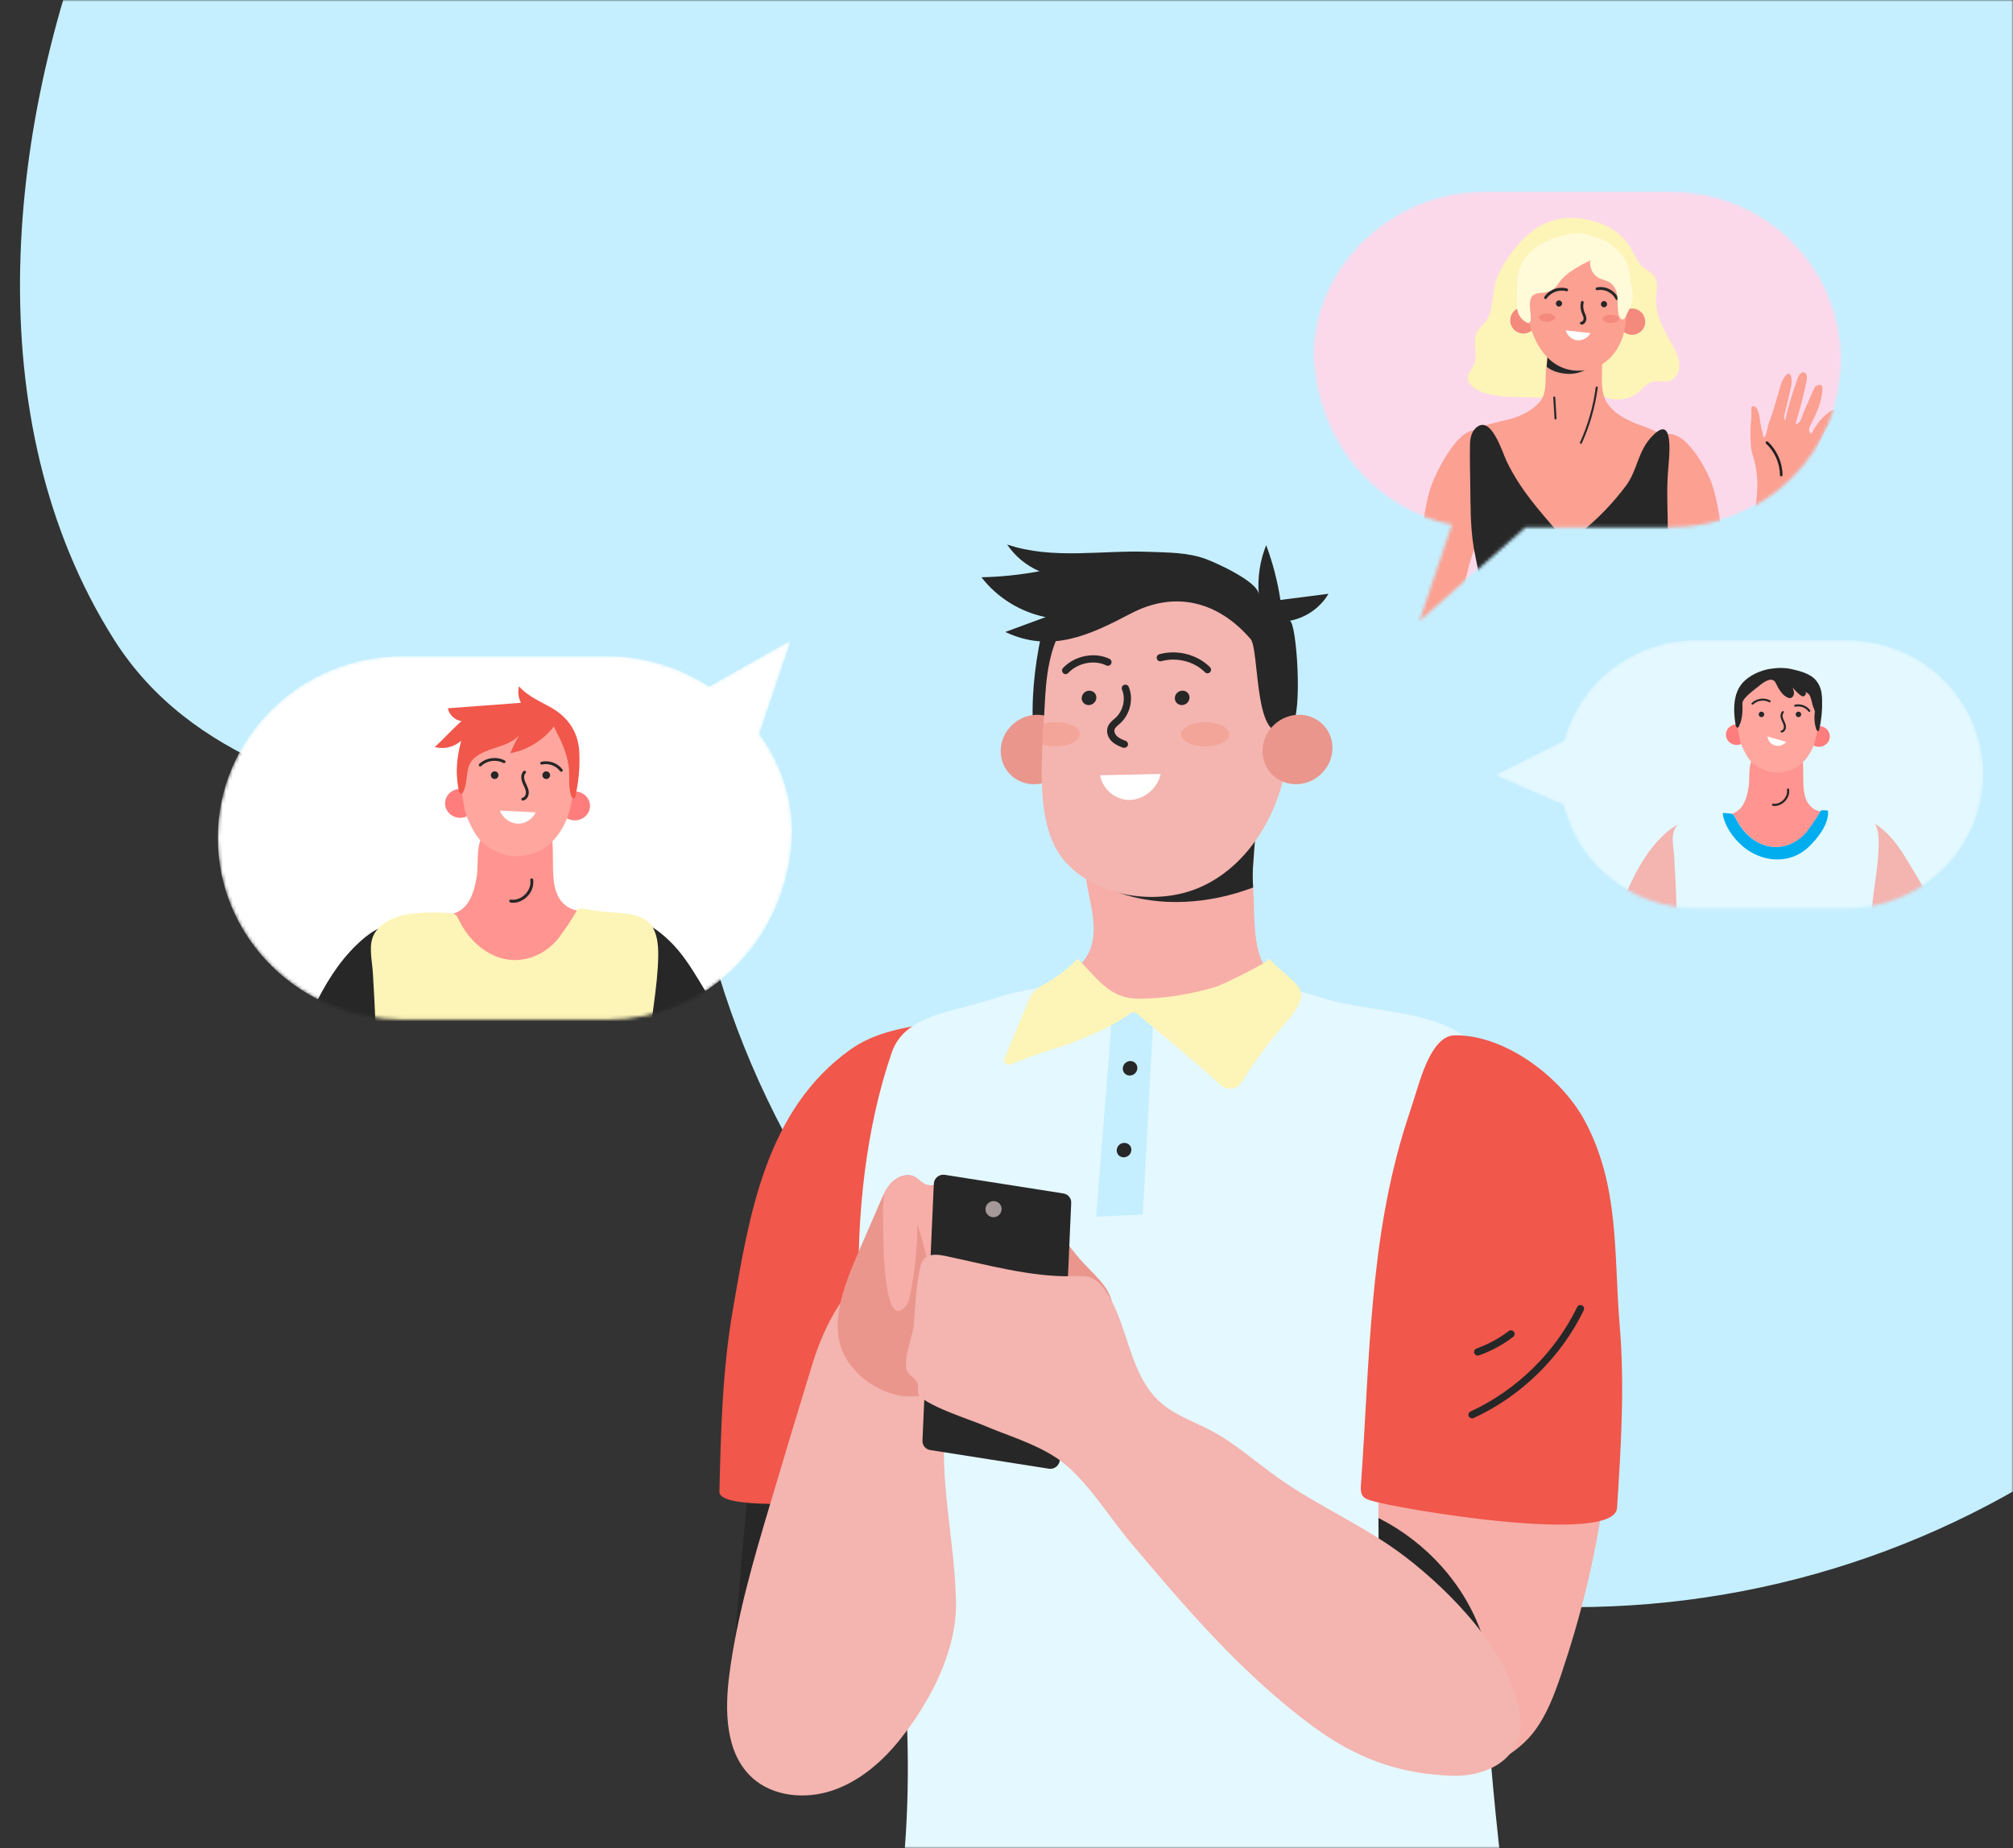 <?xml version="1.0" encoding="UTF-8"?> <svg xmlns="http://www.w3.org/2000/svg" width="610" height="560" viewBox="0 0 610 560" fill="none"><rect x="0" y="0" width="610" height="560" fill="#333333" stroke="none"/> <mask id="mask0" maskUnits="userSpaceOnUse" x="0" y="0" width="610" height="560"> <path d="M0.5 0.5H609.5V559.5H0.5V0.5Z" fill="#E4F8FF" stroke="black"></path> </mask> <g mask="url(#mask0)"> <path fill-rule="evenodd" clip-rule="evenodd" d="M578.033 -181.779C526.483 -236.734 463.474 -292.974 388.038 -293.988C329.242 -294.779 281.821 -256.485 234.862 -218.565C221.385 -207.681 207.945 -196.828 194.285 -186.939C182.443 -178.366 170.213 -170.083 157.976 -161.795C106.88 -127.187 55.667 -92.501 32.066 -36.276C1.637 36.217 -7.51 127.236 34.501 193.72C57.661 230.372 100.364 240.802 144.07 251.476C167.358 257.164 190.93 262.921 211.984 272.752C237.915 395.154 346.59 487 476.716 487C602.411 487 708.091 401.302 738.513 285.147C759.931 262.732 775.354 237.012 779.361 205.969C780.151 199.855 780.949 193.841 781.735 187.916C791.695 112.877 799.762 52.1 763.768 -17.224C745.457 -52.491 697.031 -88.234 651.903 -121.543C623.002 -142.875 595.454 -163.208 578.033 -181.779Z" fill="#C5EFFF"></path> <path d="M457.415 1013.46C445.037 1013.43 432.66 1012.62 420.379 1011.02C417.743 1010.66 407.455 931.563 406.651 926.071C401.315 890.584 395.528 855.192 389.259 819.865C379.775 766.265 359.521 708.329 358.717 653.925C359.103 680.292 353.219 705.695 352.383 732.351C351.419 764.209 351.547 796.1 351.837 827.959C352.383 889.363 353.605 950.864 348.751 1012.17H283.391C281.559 1009.44 280.787 1006.04 280.208 1002.76C277.315 986.834 276.383 970.679 275.45 954.525C272.878 909.917 270.306 865.309 267.702 820.733C263.619 749.982 262.108 678.301 265.87 607.454C267.767 571.549 280.208 543.159 292.811 510.273C294.997 504.588 298.019 498.358 301.78 492.256C313.001 474.175 330.779 457.379 352.544 459.53C369.744 461.232 386.976 468.94 401.411 480.213C429.67 502.34 447.867 536.029 454.843 570.136C466.642 627.783 470.5 685.045 476.833 743.366C486.478 832.101 496.123 920.836 505.8 1009.6C489.821 1012.24 473.618 1013.52 457.415 1013.46Z" fill="#0088B8"></path> <path d="M358.588 557.901C360.356 556.745 361.321 554.818 361.16 552.73C360.999 550.643 359.778 548.876 357.881 547.977L355.855 547.046C354.794 546.564 354.119 545.569 354.055 544.412C353.991 543.256 354.537 542.196 355.534 541.554L358.492 539.723C360.292 538.632 361.289 536.705 361.192 534.617C361.096 532.53 359.938 530.699 358.042 529.768L355.759 528.612C354.698 528.098 354.055 527.07 354.023 525.914C353.991 524.758 354.569 523.698 355.598 523.12L358.363 521.514C360.163 520.454 361.256 518.592 361.224 516.504C361.192 514.416 360.067 512.554 358.234 511.59L355.695 510.209C354.666 509.663 354.055 508.636 354.055 507.447C354.055 506.291 354.666 505.264 355.695 504.685L358.234 503.305C360.067 502.309 361.192 500.478 361.224 498.391C361.256 496.303 360.195 494.409 358.363 493.381L357.077 495.597C358.074 496.175 358.652 497.203 358.652 498.359C358.62 499.515 358.009 500.511 357.013 501.056L354.473 502.437C352.608 503.433 351.483 505.328 351.483 507.447C351.483 509.567 352.608 511.462 354.473 512.457L357.013 513.838C358.009 514.384 358.652 515.38 358.652 516.536C358.684 517.692 358.074 518.72 357.077 519.298L354.312 520.904C352.48 521.964 351.387 523.858 351.451 526.01C351.515 528.13 352.705 529.993 354.602 530.924L356.884 532.08C357.913 532.594 358.556 533.589 358.62 534.746C358.684 535.902 358.106 536.929 357.141 537.54L354.184 539.37C352.351 540.494 351.354 542.421 351.483 544.541C351.612 546.66 352.833 548.459 354.794 549.358L356.82 550.289C357.881 550.771 358.556 551.735 358.62 552.891C358.717 554.047 358.17 555.107 357.206 555.717L358.588 557.901Z" fill="#F7B583"></path> <path d="M347.014 557.901C348.782 556.745 349.747 554.818 349.586 552.731C349.425 550.643 348.203 548.877 346.307 547.978L344.281 547.046C343.22 546.565 342.545 545.569 342.481 544.413C342.417 543.257 342.963 542.197 343.96 541.555L346.917 539.724C348.718 538.632 349.714 536.705 349.618 534.618C349.521 532.53 348.364 530.7 346.467 529.768L344.185 528.612C343.124 528.098 342.481 527.07 342.449 525.914C342.417 524.758 342.995 523.698 344.024 523.12L346.789 521.514C348.589 520.455 349.682 518.592 349.65 516.504C349.618 514.417 348.493 512.554 346.66 511.591L344.12 510.21C343.092 509.664 342.481 508.636 342.481 507.448C342.481 506.292 343.092 505.264 344.12 504.686L346.66 503.305C348.493 502.309 349.618 500.479 349.65 498.391C349.682 496.304 348.621 494.409 346.789 493.381L345.503 495.597C346.499 496.175 347.078 497.203 347.078 498.359C347.046 499.515 346.435 500.511 345.439 501.057L342.899 502.438C341.034 503.433 339.909 505.328 339.909 507.448C339.909 509.568 341.034 511.462 342.899 512.458L345.439 513.839C346.435 514.385 347.078 515.38 347.078 516.537C347.11 517.693 346.499 518.72 345.503 519.299L342.738 520.904C340.905 521.964 339.812 523.859 339.877 526.011C339.941 528.13 341.131 529.993 343.027 530.924L345.31 532.08C346.339 532.594 346.982 533.59 347.046 534.746C347.11 535.902 346.532 536.93 345.567 537.54L342.609 539.371C340.777 540.495 339.78 542.422 339.909 544.541C340.037 546.661 341.259 548.459 343.22 549.359L345.246 550.29C346.307 550.772 346.982 551.735 347.046 552.891C347.142 554.047 346.596 555.107 345.631 555.717L347.014 557.901Z" fill="#F7B583"></path> <path d="M228.546 433.067C225.942 457.25 223.917 481.497 222.02 505.712C221.28 514.994 220.83 525.174 226.199 532.432C234.204 543.223 249.604 542.292 259.892 534.777C271.015 526.652 274.905 514.994 279.503 502.533C286.222 484.195 293.07 466.178 298.085 447.262C301.3 435.123 306.83 419.932 306.379 407.439C305.994 396.456 303.293 384.156 301.171 373.397C297.41 354.16 289.437 335.019 278.731 319.058C276.866 316.264 274.07 313.277 270.726 314.048C269.279 314.369 268.058 315.396 266.965 316.424C237.452 343.915 232.533 396.038 228.546 433.067Z" fill="#272727"></path> <path d="M303.613 332.321C302.649 326.283 301.234 319.764 297.827 314.593C293.711 308.331 290.175 308.363 283.231 309.712C274.197 311.446 265.259 312.602 257.608 318.094C232.146 336.335 227.066 367.905 222.083 396.841C218.9 415.115 218.45 433.645 218 452.047C217.936 460.751 293.165 451.437 298.566 449.96C299.145 449.799 299.788 449.606 300.141 449.125C300.431 448.771 300.527 448.322 300.591 447.872C306.41 417.266 306.185 385.954 305.285 355.219C305.124 349.984 304.996 341.056 303.613 332.321Z" fill="#F1574B"></path> <path d="M335.345 556.776C340.907 593.291 342.482 613.396 347.594 650.007L359.81 660.926C355.438 624.026 355.952 592.199 353.766 555.267L335.345 556.776Z" fill="#0088B8"></path> <path d="M266.61 364.661C266.513 379.434 266.481 395.139 268.024 410.49C270.853 438.174 280.241 465.086 283.134 492.962C284.645 507.543 287.346 527.262 302.199 534.648C314.19 540.59 327.854 543.384 341.485 542.741C352.352 542.227 361.16 542.966 371.738 543.448C392.506 544.411 427.516 535.676 434.011 512.553C435.554 507.029 435.072 501.184 435.104 495.435C435.168 481.144 438.576 467.077 441.373 453.075C444.009 439.876 446.034 426.644 447.545 413.38C449.089 399.924 450.053 386.436 450.535 372.915C450.953 361.707 451.018 350.498 450.76 339.226C450.76 338.455 450.728 337.684 450.664 336.914C450.632 336.528 450.632 336.175 450.6 335.822C450.567 335.597 450.567 335.372 450.535 335.147C450.503 334.89 450.471 334.666 450.471 334.441C450.471 334.312 450.439 334.184 450.407 334.055C450.375 333.798 450.342 333.541 450.31 333.285C450.278 332.996 450.214 332.674 450.15 332.385C450.15 332.353 450.15 332.289 450.117 332.257C450.053 332 450.021 331.775 449.989 331.518C449.924 331.261 449.892 331.036 449.828 330.812C449.796 330.651 449.764 330.491 449.732 330.33C449.667 330.073 449.603 329.816 449.571 329.559C449.539 329.463 449.507 329.366 449.474 329.27C449.41 329.013 449.346 328.756 449.249 328.499C449.217 328.307 449.153 328.146 449.089 327.953C449.089 327.921 449.089 327.921 449.056 327.889C448.96 327.568 448.864 327.215 448.735 326.926C448.639 326.669 448.574 326.444 448.478 326.187C448.446 326.059 448.413 325.962 448.349 325.834C448.221 325.481 448.092 325.159 447.931 324.806C447.931 324.806 447.931 324.774 447.899 324.774C447.738 324.421 447.578 324.067 447.417 323.746C447.192 323.297 446.967 322.847 446.742 322.397C446.613 322.141 446.485 321.884 446.324 321.659C436.454 305.312 417.229 308.042 401.186 303.578C395.946 302.133 392.892 301.073 388.873 298.471C388.841 298.439 388.809 298.407 388.744 298.407C388.327 298.118 387.876 297.829 387.426 297.508C379.003 291.599 380.418 279.395 379.743 269.086C379.582 266.838 379.582 264.654 379.711 262.566C380.354 251.39 382.99 239.379 373.57 233.566C372.059 232.635 370.259 231.864 368.105 231.286C360.55 229.263 353.638 233.02 346.918 235.043C338.817 237.484 332.966 240.439 330.04 249.238C328.786 253.06 328.4 257.01 328.593 260.993C328.722 264.076 329.172 267.159 329.783 270.178C330.201 272.297 330.683 274.449 331.005 276.633C331.615 280.615 331.744 284.63 330.072 288.323C328.368 292.08 325.089 295.067 320.942 297.508C320.074 298.022 318.627 298.504 316.859 298.953C312.229 300.174 305.574 301.201 302.874 302.165C300.559 302.968 298.148 303.706 295.769 304.381C294.901 304.638 294.033 304.862 293.229 305.087C289.468 306.083 286.188 306.854 283.359 307.849C283.295 307.881 283.263 307.881 283.199 307.913C283.166 307.913 283.134 307.945 283.102 307.945C283.038 307.978 282.974 307.978 282.941 308.01C282.909 308.01 282.845 308.042 282.813 308.042C282.749 308.074 282.716 308.074 282.684 308.106H282.652C262.816 315.3 266.738 347.993 266.61 364.661Z" fill="#F7AEA8"></path> <path d="M447.545 413.317C447.448 398.384 448.798 383.322 450.117 368.645C451.081 357.533 458.218 343.82 455.678 332.836C449.892 307.658 429.252 308.268 407.422 304.125C398.646 302.455 390.287 297.573 382.346 300.913C361.578 309.681 337.016 308.718 316.89 298.762C312.261 299.982 305.606 301.01 302.905 301.973C300.591 302.776 298.179 303.515 295.8 304.189C294.932 304.446 294.064 304.671 293.261 304.896C289.499 305.891 286.22 306.662 283.391 307.658C283.326 307.69 283.294 307.69 283.23 307.722C283.198 307.722 283.166 307.754 283.134 307.754C283.069 307.786 283.005 307.786 282.973 307.818C282.908 307.85 282.876 307.85 282.844 307.85C282.78 307.882 282.748 307.883 282.716 307.915H282.683C277.025 310.002 272.267 313.053 270.242 318.898C262.365 341.668 259.568 368.452 260.275 392.507C260.468 398.737 261.015 404.935 261.754 411.134C261.947 412.772 262.172 414.442 262.365 416.079C262.912 420.126 263.49 424.172 264.101 428.187C270.531 472.024 277.604 515.059 274.228 559.539C274.1 561.048 274.003 562.622 274.582 564.003C276.511 568.596 287.152 573.124 291.428 575.115C299.497 578.808 307.921 581.731 316.537 583.883C333.383 588.09 350.904 589.471 368.233 588.411C398.228 586.612 427.484 577.813 454.971 565.705C449.988 522.606 447.609 479.25 447.802 435.863C447.77 428.572 447.577 420.993 447.545 413.317Z" fill="#E4F8FF"></path> <path d="M417.711 460.012C417.775 476.198 418.322 492.417 419.093 508.667C419.093 508.763 419.093 508.86 419.093 508.956C419.544 518.398 420.797 529.092 428.32 534.263C439.122 541.682 456.869 535.034 464.713 524.917C468.668 519.811 470.95 513.645 473.04 507.543C484.774 472.826 491.108 435.797 486.06 400.181C481.945 371.085 472.493 345.36 454.168 322.976C438.19 303.514 430.249 340.575 427.709 352.265C419.929 387.945 417.582 423.914 417.711 460.012Z" fill="#F7AEA8"></path> <path d="M426.263 339.9C427.066 337.428 427.87 334.923 428.674 332.45C430.41 327.086 433.786 313.823 440.794 313.726C456.033 313.469 473.04 326.444 480.048 339.29C490.883 359.202 488.986 379.884 490.818 401.691C492.362 419.964 491.204 438.495 490.015 456.929C489.275 468.362 423.241 457.186 415.268 454.649C414.464 454.392 413.628 454.103 413.082 453.461C412.278 452.529 412.31 451.148 412.406 449.928C415.107 412.738 414.785 375.581 426.263 339.9Z" fill="#F1574B"></path> <path d="M446.099 429.792C446.26 429.792 446.42 429.76 446.549 429.695C460.92 423.112 473.072 411.197 479.92 397.034C480.177 396.488 479.952 395.846 479.405 395.557C478.859 395.3 478.216 395.525 477.927 396.071C471.304 409.784 459.505 421.313 445.617 427.704C445.07 427.961 444.813 428.604 445.07 429.149C445.295 429.567 445.681 429.792 446.099 429.792Z" fill="#272727"></path> <path d="M447.803 410.779C447.932 410.779 448.06 410.747 448.157 410.715C451.886 409.398 455.39 407.503 458.541 405.095C459.023 404.742 459.12 404.035 458.766 403.553C458.412 403.072 457.705 402.975 457.223 403.328C454.233 405.577 450.922 407.375 447.417 408.628C446.839 408.82 446.549 409.463 446.742 410.041C446.903 410.49 447.353 410.779 447.803 410.779Z" fill="#272727"></path> <path d="M257.255 391.446C252.175 397.451 248.414 405.994 246.292 412.931C241.855 427.351 237.515 441.771 233.239 456.223C228.224 472.987 223.337 489.847 221.055 507.093C219.544 518.43 219.769 531.405 228.095 538.823C234.332 544.379 243.945 545.311 252.175 542.581C260.405 539.819 267.317 533.878 272.75 527.069C282.042 515.443 289.95 500.092 289.693 485.512C289.372 466.724 284.356 448.322 286.575 429.374C288.279 414.665 295.448 400.566 282.331 389.165C272.204 380.366 263.652 383.866 257.255 391.446Z" fill="#F4B4AF"></path> <path d="M255.999 410.94C262.268 422.759 281.783 429.342 288.791 414.955C291.01 410.426 293.228 405.866 295.414 401.338C296.411 399.314 297.407 397.259 298.404 395.236C299.979 391.96 301.587 388.074 300.269 384.959C300.976 386.372 301.715 387.753 302.551 389.07C304.77 392.731 307.406 396.167 310.364 399.218C311.714 400.631 313.257 402.012 315.186 402.365C317.115 402.719 319.526 401.595 319.88 399.636C320.073 398.64 319.687 397.644 319.333 396.713C316.954 390.675 314.575 384.67 312.196 378.632C311.585 377.058 310.91 375.453 309.721 374.296C308.82 373.461 307.663 372.883 306.827 371.984C304.609 369.543 304.995 364.919 301.908 363.698C301.233 363.441 300.526 363.409 299.786 363.441C298.565 363.506 297.311 363.73 296.154 363.409C293.55 362.703 292.392 359.491 289.852 358.592C286.895 357.564 283.39 360.037 280.497 358.881C279.147 358.335 278.247 357.083 276.961 356.472C274.839 355.477 272.138 356.44 270.402 358.11C269.373 359.106 268.602 360.326 267.927 361.611C267.477 362.478 267.091 363.377 266.705 364.276C264.358 369.704 261.979 375.164 259.632 380.591C255.421 390.418 251.177 401.819 255.999 410.94Z" fill="#EA968D"></path> <path d="M334.734 389.775C332.87 387.206 330.491 385.054 328.305 382.71C325.508 379.691 323.096 376.383 320.782 373.011C320.46 372.561 320.139 372.08 319.624 371.855C318.853 371.534 317.888 371.951 317.374 372.626C316.859 373.3 316.699 374.199 316.634 375.034C316.281 379.723 318.274 384.219 318.981 388.876C319.464 392.216 319.271 395.62 319.528 398.992C319.785 402.365 320.557 405.801 322.711 408.402C324.865 410.971 328.658 412.417 331.745 411.036C333.963 410.04 335.442 407.856 336.149 405.544C337.821 400.02 338.207 394.528 334.734 389.775Z" fill="#EA968D"></path> <path d="M267.702 375.613C267.702 376.223 267.735 379.531 268.024 383.385C268.57 391.125 270.146 401.048 274.454 395.813C275.225 394.85 275.515 393.63 275.772 392.441C277.251 385.312 277.99 378.15 277.958 370.924C281.141 380.27 282.491 389.711 284.741 399.282C284.902 399.924 285.095 400.631 285.642 401.016C286.478 401.594 287.731 401.08 288.342 400.213C288.953 399.346 289.049 398.286 289.178 397.259C289.789 390.9 290.432 384.573 291.043 378.214C290.432 384.316 292.65 392.827 294.354 398.575C294.579 399.282 294.965 400.277 295.447 401.337C297.312 405.159 300.623 409.527 301.684 402.204C302.295 398.029 302.552 393.597 302.552 389.069C302.52 380.687 301.556 372.08 300.012 364.533C299.948 364.18 299.852 363.826 299.755 363.473C298.533 363.537 297.28 363.762 296.122 363.441C293.518 362.734 292.361 359.523 289.821 358.624C286.863 357.596 283.359 360.069 280.466 358.913C279.115 358.367 278.215 357.114 276.929 356.504C274.807 355.509 272.107 356.472 270.371 358.142C269.342 359.138 268.57 360.358 267.895 361.643C267.349 366.492 267.702 371.63 267.702 375.613Z" fill="#F7AEA8"></path> <path d="M417.712 460.012C417.776 476.198 418.323 492.417 419.094 508.667C424.142 510.915 429.511 512.425 434.976 513.003C439.766 513.549 445.36 513.163 448.414 509.374C451.533 505.52 450.665 499.9 449.057 495.275C443.785 479.988 432.211 467.335 417.84 460.044C417.808 460.044 417.744 460.012 417.712 460.012Z" fill="#272727"></path> <path d="M281.881 439.395L317.856 445.047C319.528 445.304 321.071 444.051 321.167 442.349L324.607 364.502C324.672 363.089 323.675 361.868 322.26 361.643L286.285 355.991C284.614 355.734 283.071 356.987 282.974 358.689L279.534 436.536C279.47 437.95 280.499 439.202 281.881 439.395Z" fill="#272727"></path> <path d="M398.004 523.247C411.153 532.882 424.077 537.603 440.183 538.084C451.018 538.406 462.72 532.496 460.502 518.879C457.448 500.317 439.412 482.204 426.134 471.959C413.885 462.517 399.804 456.672 387.459 447.936C380.804 443.248 373.988 437.146 366.851 433.42C358.749 429.213 351.741 427.639 346.597 418.647C341.742 410.233 340.553 399.571 335.28 391.51C334.059 389.647 332.548 387.913 330.555 387.142C328.786 386.5 326.857 386.66 324.961 386.724C312.133 386.981 298.727 383.127 286.349 380.558C284.195 380.109 281.591 379.82 280.048 381.457C279.212 382.357 278.955 383.577 278.698 384.765C277.476 390.578 277.348 395.974 276.897 401.433C276.576 405.094 273.425 412.32 274.872 415.468C275.708 417.041 277.733 417.716 278.119 419.514C278.312 420.413 278.023 421.409 278.28 422.276C279.212 425.488 294.644 430.433 297.602 431.718C305.189 434.994 313.258 437.21 320.235 441.834C328.69 447.455 335.731 459.209 342.385 467.141C359.425 487.438 376.914 507.767 398.004 523.247Z" fill="#F4B4AF"></path> <path d="M313.194 222.776C313.355 224.735 313.869 227.047 315.734 227.658C317.084 228.075 318.563 227.336 319.399 226.212C320.235 225.088 320.588 223.675 320.91 222.326C323.61 211.054 326.311 199.685 326.568 188.091C326.6 186.1 326.568 183.981 325.571 182.246C320.235 172.836 316.12 189.504 315.477 192.62C313.419 202.64 312.358 212.563 313.194 222.776Z" fill="#272727"></path> <path d="M332.194 265.007C332.933 267.577 335.891 269.375 338.463 270.306C351.355 275.059 366.529 273.935 379.743 268.925C379.582 266.677 379.582 264.493 379.71 262.406C380.353 251.23 382.99 239.219 373.57 233.406C370.902 234.53 368.458 235.686 366.465 236.585C354.763 241.852 343.993 249.335 334.798 258.616C333.512 259.933 332.13 261.443 332.001 263.369C332.001 263.98 332.065 264.493 332.194 265.007Z" fill="#272727"></path> <path d="M320.673 234.845C325.143 230.898 325.707 224.24 321.932 219.974C318.157 215.708 311.473 215.449 307.003 219.396C302.533 223.343 301.969 230.001 305.744 234.268C309.519 238.534 316.203 238.792 320.673 234.845Z" fill="#EA968D"></path> <path d="M320.942 258.712C322.067 260.382 323.417 261.924 324.928 263.272C334.67 272.104 351.162 274.127 363.218 269.053C380.482 261.763 389.999 241.755 390.513 224.477C390.577 222.711 390.545 220.976 390.481 219.274C389.613 197.372 378.971 178.68 353.895 176.24C351.612 176.015 349.265 175.983 346.919 176.175C346.404 176.207 345.858 176.272 345.343 176.336C336.438 177.428 327.79 181.571 322.742 188.989C320.299 192.554 318.884 196.537 318.016 200.679C317.02 205.368 316.73 210.282 316.505 215.035C316.441 216.416 316.345 217.893 316.248 219.435C316.12 221.394 315.991 223.449 315.895 225.601C315.316 237.066 315.412 250.49 320.942 258.712Z" fill="#F4B4AF"></path> <path d="M351.709 234.53C350.873 238.801 346.726 242.302 342.386 242.398C338.045 242.494 334.027 239.154 333.384 234.915L351.709 234.53Z" fill="white"></path> <path d="M340.714 226.598C341.164 226.598 341.55 226.342 341.742 225.924C341.967 225.378 341.678 224.736 341.132 224.511C340.135 224.126 339.074 223.708 338.399 223.002C337.884 222.488 337.499 221.621 337.788 220.914C337.981 220.464 338.463 220.047 338.978 219.597C339.138 219.469 339.299 219.308 339.46 219.18C342.482 216.418 343.575 211.761 342.032 208.132C341.807 207.586 341.164 207.329 340.585 207.554C340.038 207.779 339.781 208.421 340.006 208.999C341.196 211.825 340.36 215.422 337.981 217.574C337.852 217.702 337.692 217.831 337.531 217.959C336.888 218.505 336.148 219.148 335.763 220.079C335.152 221.524 335.57 223.323 336.824 224.575C337.852 225.603 339.138 226.117 340.296 226.566C340.456 226.566 340.585 226.598 340.714 226.598Z" fill="#272727"></path> <path d="M327.789 211.471C327.725 212.691 328.689 213.655 329.911 213.655C331.133 213.655 332.161 212.659 332.226 211.471C332.29 210.251 331.326 209.287 330.104 209.287C328.882 209.287 327.853 210.283 327.789 211.471Z" fill="#272727"></path> <path d="M322.902 204.277C323.192 204.277 323.481 204.148 323.706 203.924C326.632 200.84 331.583 199.845 335.248 201.643C335.794 201.9 336.437 201.675 336.727 201.13C336.984 200.584 336.759 199.941 336.212 199.652C331.711 197.468 325.667 198.657 322.131 202.414C321.713 202.864 321.745 203.538 322.163 203.956C322.356 204.18 322.613 204.277 322.902 204.277Z" fill="#272727"></path> <path d="M365.888 204.02C366.177 204.02 366.466 203.924 366.659 203.699C367.077 203.282 367.077 202.575 366.659 202.158C362.769 198.304 356.757 196.762 351.324 198.24C350.745 198.4 350.392 199.01 350.553 199.588C350.713 200.166 351.324 200.52 351.903 200.359C356.597 199.075 361.805 200.391 365.148 203.699C365.341 203.924 365.598 204.02 365.888 204.02Z" fill="#272727"></path> <path d="M298.632 366.395C298.599 367.744 299.692 368.836 301.043 368.836C302.393 368.836 303.486 367.744 303.518 366.395C303.55 365.047 302.457 363.955 301.107 363.955C299.757 363.955 298.632 365.047 298.632 366.395Z" fill="#A5989A"></path> <path d="M365.232 226.18C369.262 226.16 372.522 224.505 372.512 222.483C372.501 220.461 369.226 218.838 365.195 218.858C361.165 218.878 357.906 220.534 357.916 222.556C357.926 224.578 361.201 226.201 365.232 226.18Z" fill="#F4A599"></path> <path d="M315.863 225.537C317.021 225.923 318.403 226.148 319.882 226.148C323.901 226.148 327.212 224.51 327.244 222.486C327.276 220.463 324.029 218.825 319.978 218.825C318.596 218.825 317.31 219.018 316.217 219.339C316.088 221.33 315.96 223.418 315.863 225.537Z" fill="#F4A599"></path> <path d="M379.775 195.767C379.55 194.771 379.293 194.032 378.972 193.647C369.102 182.182 356.017 178.906 342.675 185.907C330.394 192.362 318.531 198.079 304.643 191.495C308.726 189.986 312.777 188.476 316.859 186.999C309.208 185.458 302.167 181.09 297.409 174.924C303.292 174.795 309.208 174.185 314.995 173.093C311.04 171.423 307.6 168.565 305.189 165C319.11 169.689 333.899 166.638 348.205 167.216C354.056 167.441 359.939 167.377 365.437 169.4C368.555 170.556 381.126 176.208 381.447 180.062C381.029 175.02 381.801 169.882 383.698 165.193C385.691 170.556 387.138 176.144 388.006 181.796C392.86 181.186 397.715 180.544 402.569 179.934C400.062 184.205 395.625 187.256 390.771 188.123C392.892 187.77 394.886 216.802 391.381 219.757C381.029 228.556 381.544 203.731 379.775 195.767Z" fill="#272727"></path> <path d="M400.019 234.838C404.489 230.891 405.053 224.232 401.278 219.966C397.503 215.7 390.819 215.441 386.349 219.388C381.879 223.335 381.315 229.994 385.09 234.26C388.865 238.526 395.548 238.785 400.019 234.838Z" fill="#EA968D"></path> <path d="M349.523 308.299L346.308 368.034L332.162 368.676L337.306 303.803L351.452 305.088L349.523 308.299Z" fill="#C5EFFF"></path> <path d="M353.412 314.562C349.2 311.061 345.793 308.235 344.989 307.529C344.539 307.143 344.024 306.726 343.446 306.758C342.996 306.758 342.578 307.047 342.224 307.304C336.437 311.382 331.358 313.277 324.896 315.975C322.42 317.003 312.068 319.893 306.345 322.494C305.156 323.04 303.902 321.82 304.416 320.632L311.521 303.707C311.972 302.647 312.422 301.587 313.161 300.688C314.19 299.436 315.701 298.665 317.148 297.862C320.62 295.871 323.77 293.398 326.535 290.54C332.322 296.063 335.891 302.519 344.796 302.615C352.512 302.679 361.256 301.234 368.651 298.954C370.322 298.44 385.304 291.246 384.468 290.411C392.505 298.922 398.967 299.05 389.837 309.616C384.822 315.397 380.256 321.435 376.27 327.922C374.888 330.17 371.833 330.587 369.904 328.821C365.821 324.967 358.942 319.154 353.412 314.562Z" fill="#FDF4B7"></path> <path d="M356.017 211.471C355.952 212.691 356.917 213.655 358.139 213.655C359.36 213.655 360.389 212.659 360.453 211.471C360.518 210.251 359.553 209.287 358.331 209.287C357.078 209.287 356.049 210.283 356.017 211.471Z" fill="#272727"></path> <path d="M343.873 325.327C344.804 324.505 344.921 323.117 344.133 322.226C343.345 321.336 341.952 321.28 341.02 322.103C340.089 322.925 339.973 324.313 340.76 325.204C341.548 326.094 342.942 326.149 343.873 325.327Z" fill="#272727"></path> <path d="M338.399 348.507C338.334 349.728 339.299 350.691 340.52 350.691C341.742 350.691 342.771 349.696 342.835 348.507C342.899 347.287 341.935 346.324 340.713 346.324C339.492 346.291 338.463 347.287 338.399 348.507Z" fill="#272727"></path> <mask id="mask1" maskUnits="userSpaceOnUse" x="398" y="58" width="160" height="131"> <path d="M506.528 58H449.231C420.879 58 395.68 82.533 398.17 110.98C400.226 134.597 416.904 154.668 440.001 158.947L430.144 188.149L462.321 159.771C479.227 159.771 506.551 159.771 506.551 159.771C534.949 159.771 558 137 558 108.897C558 80.794 534.949 58 506.528 58Z" fill="#E8F3F7"></path> </mask> <g mask="url(#mask1)"> <path d="M506.528 58H449.231C420.879 58 395.68 82.533 398.17 110.98C400.226 134.597 416.904 154.668 440.001 158.947L430.144 188.149L462.321 159.771C479.227 159.771 506.551 159.771 506.551 159.771C534.949 159.771 558 137 558 108.897C558 80.794 534.949 58 506.528 58Z" fill="#FBD9EB"></path> <path d="M446.848 110.059C446.775 110.325 446.655 110.566 446.534 110.831C446.004 111.892 445.04 112.785 444.823 113.966C444.437 116.065 446.534 117.753 448.487 118.549C453.887 120.744 460.685 120.261 466.229 120.502C471.46 120.719 477.342 117.898 482.429 118.886C484.261 119.248 485.9 120.261 487.708 120.744C490.721 121.564 494.096 120.84 496.507 118.862C497.881 117.729 499.038 116.161 500.75 115.703C502.389 115.269 504.173 115.944 505.788 115.486C507.885 114.883 509.018 112.471 508.898 110.301C508.777 108.13 507.692 106.128 506.632 104.247C504.173 99.906 501.545 95.275 501.834 90.283C501.955 88.136 502.582 85.821 501.473 83.988C500.629 82.613 498.99 81.938 497.785 80.853C496.145 79.382 495.35 77.187 494.217 75.281C492.264 71.929 489.13 69.252 485.49 67.877C475.149 63.898 466.398 66.285 459.576 74.654C457.069 77.766 454.827 80.973 453.453 84.76C452.03 88.643 452.705 94.166 450.198 97.47C449.451 98.435 448.414 99.158 447.74 100.195C445.956 103.017 447.836 106.924 446.848 110.059Z" fill="#FDF4B7"></path> <path d="M499.182 146.018C499.303 150.553 500.388 155.087 502.365 159.163C503.763 162.081 506.197 164.444 507.523 167.29C509.09 170.691 510.537 174.767 511.718 178.36C514.225 185.982 515.816 195.243 520.348 201.924C521.505 203.636 523.361 205.686 525.29 206.892C527.917 208.532 530.69 208.628 532.208 204.311C533.848 199.584 533.293 193.41 532.184 188.61C531.437 185.403 530.69 181.616 529.171 178.722C527.339 175.249 525.025 172.452 523.747 168.593C523.144 166.736 522.71 164.806 522.252 162.901C521.023 157.523 520.565 151.951 518.805 146.766C517.238 142.16 509.572 127.641 503.184 132.488C501.28 133.935 500.412 136.323 499.882 138.663C499.351 141.074 499.11 143.558 499.182 146.018Z" fill="#FCA092"></path> <path d="M520.732 189.937C521.552 185.524 523.022 181.279 524.493 177.034C526.614 170.957 529.194 165.048 530.857 158.825C531.845 155.087 532.52 150.963 532.52 146.935C532.52 144.475 532.255 142.015 531.652 139.724C531.219 138.108 530.616 136.541 530.544 134.876C530.447 132.537 530.327 130.029 530.592 127.738C530.736 126.532 530.785 125.302 530.712 124.072C530.688 123.806 530.688 123.517 530.857 123.3C531.074 123.01 531.532 123.01 531.845 123.203C532.159 123.396 532.352 123.71 532.496 124.047C532.882 124.819 533.099 125.543 533.195 126.411C533.412 128.437 533.943 130.511 534.376 132.489C534.642 132.609 534.883 132.272 534.979 132.006C535.341 130.993 535.558 129.956 535.799 128.919C536.064 127.81 536.546 126.725 536.908 125.639C537.631 123.42 538.33 121.202 538.957 118.959C539.439 117.15 539.993 114.762 541.464 113.46C541.608 113.339 541.801 113.194 541.994 113.194C542.308 113.194 542.524 113.508 542.645 113.797C543.32 115.462 542.645 117.56 542.283 119.248C541.801 121.37 541.319 123.493 540.765 125.591C540.548 126.411 540.62 126.966 540.982 127.4C541.006 127.303 541.03 127.231 541.03 127.159C541.391 125.374 541.849 123.589 542.38 121.829C543.079 119.465 543.85 117.15 544.67 114.834C544.911 114.111 545.562 112.64 546.574 112.833C547.828 113.05 547.563 114.883 547.394 115.727C546.526 119.972 545.417 124.047 544.164 128.196C544.14 128.316 544.091 128.413 544.067 128.533C545.755 128.34 545.923 126.363 546.502 125.036C547.515 122.721 548.527 120.43 549.539 118.115C549.781 117.584 550.046 117.005 550.576 116.788C551.106 116.571 551.902 116.45 552.167 117.102C552.264 117.343 552.263 117.632 552.263 117.897C552.071 121.877 550.311 125.591 548.527 129.064C548.358 129.402 548.19 129.739 548.19 130.125C548.19 130.752 548.503 131.138 548.913 131.452C548.961 131.379 548.985 131.307 549.033 131.235C550.431 128.582 552.312 126.073 554.915 124.457C555.132 124.313 555.397 124.192 555.638 124.265C555.879 124.337 556.024 124.602 556.048 124.867C556.048 125.133 555.976 125.374 555.879 125.615C555.59 126.363 555.301 127.135 554.867 127.786C552.697 131.066 551.227 134.105 549.973 137.963C548.575 142.329 546.671 145.464 544.718 149.468C542.597 153.881 542.139 160.055 541.464 164.903C540.379 172.79 540.21 180.748 539.391 188.659C538.764 194.568 535.534 208.315 526.903 206.651C519.768 205.3 519.72 195.388 520.732 189.937Z" fill="#FCA092"></path> <path d="M539.777 144.354C539.994 144.354 540.163 144.186 540.163 143.969C540.139 140.182 538.475 136.396 535.703 133.839C535.534 133.694 535.293 133.694 535.149 133.863C535.004 134.032 535.004 134.273 535.173 134.418C537.776 136.83 539.367 140.423 539.391 143.969C539.367 144.186 539.56 144.354 539.777 144.354Z" fill="#231F20"></path> <path d="M444.533 143.824C444.87 146.477 445.208 148.696 445.304 149.419C445.401 150.167 445.497 150.915 445.617 151.662C445.955 154.002 446.365 156.317 446.847 158.632C446.992 159.332 447.136 160.031 447.281 160.731C447.353 161.02 447.401 161.334 447.474 161.623C447.739 162.853 448.052 164.059 448.342 165.289C448.462 165.723 448.583 166.061 448.631 166.278C449.812 170.571 450.993 174.84 452.174 179.133C452.271 179.446 452.343 179.784 452.44 180.097C453.139 182.678 453.79 185.307 453.838 187.984C453.886 191.288 453.018 194.351 451.933 197.414C451.716 198.957 451.379 200.501 450.945 202.02C450.608 203.202 450.222 204.36 449.884 205.469C458.539 210.245 489.419 210.269 498.29 204.746C498.049 203.998 497.832 203.275 497.639 202.551C496.265 196.98 495.446 191.023 497.181 185.548C497.229 184.704 497.302 183.86 497.446 183.016C498.869 174.213 503.931 166.76 504.341 157.764H504.486C504.678 154.34 504.799 150.842 505.016 147.321C505.064 146.453 505.112 145.585 505.16 144.717C505.305 142.208 505.377 139.724 505.305 137.216C505.209 133.912 503.955 132.175 502.051 130.993C501.713 130.776 501.352 130.583 500.966 130.391C499.905 129.86 498.724 129.45 497.471 128.992C496.82 128.751 496.145 128.509 495.446 128.22C495.036 128.075 494.674 127.906 494.288 127.713C491.396 126.387 488.527 124.626 486.888 121.901C485.128 118.959 485.417 115.606 485.465 112.302C485.49 111.193 485.49 110.083 485.369 108.998C485.032 105.694 482.958 102.39 480.258 100.267C479.656 99.785 479.005 99.375 478.354 99.037C477.076 98.386 475.654 97.952 474.232 98.025C472.785 98.097 471.363 98.7 470.447 99.833C469.941 100.484 469.628 101.232 469.435 102.028C469.218 102.944 469.145 103.933 469.073 104.874C469.001 106.032 468.928 107.189 468.832 108.323C468.76 109.263 468.687 110.228 468.591 111.169C468.567 111.362 468.543 111.579 468.519 111.772C468.157 115.245 468.928 119.489 466.204 122.215C461.287 127.159 455.67 127.062 449.884 128.992C449.185 129.233 448.486 129.498 447.787 129.788C445.931 130.583 444.846 131.765 444.243 133.164C442.99 136.275 444.075 140.375 444.533 143.824Z" fill="#FCA092"></path> <path d="M421.607 205.446C419.992 213.404 418.497 221.363 418.425 229.636C418.353 237.546 416.159 246.06 413.049 253.175C411.097 257.637 408.662 264.028 409.457 268.996C409.554 269.671 409.795 270.419 410.374 270.636C410.759 270.781 411.217 270.66 411.603 270.781C412.398 270.998 412.856 272.059 413.676 272.059C414.086 272.059 414.448 271.77 414.833 271.697C416.014 271.456 416.979 272.927 418.184 272.855C419.1 272.807 419.799 271.842 420.691 271.673C421.438 271.528 422.186 271.938 422.933 271.842C423.97 271.697 424.693 270.588 424.91 269.478C425.271 267.718 423.921 264.317 426.694 264.004C427.007 265.306 427.296 266.608 427.61 267.911C427.851 268.924 428.092 269.961 428.646 270.829C429.201 271.697 430.141 272.421 431.177 272.421C431.852 270.95 430.792 269.31 430.406 267.718C429.827 265.354 430.792 262.822 430.285 260.458C429.538 256.865 427.634 254.019 427.513 250.256C427.369 246.156 428.188 242.056 429.321 238.125C431.491 230.576 435.083 223.534 437.349 216.009C442.242 199.826 440.989 181.858 446.823 166.23C449.354 159.477 454.054 153.641 454.705 146.14C455.139 140.979 453.404 135.649 450.053 131.935C443.713 124.892 434.552 143.8 433.178 148.841C430.647 158.223 430.334 168.521 428.863 178.072C427.513 186.778 423.704 194.761 421.969 203.347C421.872 204.071 421.728 204.77 421.607 205.446Z" fill="#FCA092"></path> <path d="M498.254 98.997C499.095 96.967 498.131 94.639 496.101 93.798C494.072 92.957 491.745 93.921 490.904 95.951C490.063 97.982 491.027 100.31 493.057 101.151C495.086 101.992 497.413 101.028 498.254 98.997Z" fill="#F4897D"></path> <path d="M461.624 101.063C463.821 101.063 465.602 99.282 465.602 97.084C465.602 94.886 463.821 93.105 461.624 93.105C459.427 93.105 457.646 94.886 457.646 97.084C457.646 99.282 459.427 101.063 461.624 101.063Z" fill="#F4897D"></path> <path d="M468.687 111.168C469.675 111.916 470.808 112.495 472.037 112.808C476.449 113.942 479.269 113.049 483.102 110.662C480.161 111.216 477.1 111.433 474.183 110.589C472.351 110.059 470.567 109.287 468.928 108.322C468.855 109.287 468.783 110.228 468.687 111.168Z" fill="#272727"></path> <path d="M466.469 105.163C465.022 102.824 463.962 100.099 463.239 97.301C461.141 89.27 463.6 82.252 470.47 77.428C472.134 76.246 473.894 75.161 475.846 74.534C482.982 72.219 489.298 76.487 491.829 83.023C493.203 86.593 493.372 90.114 492.889 93.635C493.058 96.119 492.48 99.641 491.732 102.028C490.021 107.406 485.802 111.627 480.065 112.254C473.701 112.905 469.313 109.746 466.469 105.163Z" fill="#FCA092"></path> <path d="M445.449 141.196C445.473 143.366 445.521 145.537 445.545 147.732C445.545 148.407 445.569 149.082 445.569 149.758C445.569 150.409 445.593 151.036 445.593 151.687C445.642 154.605 445.69 157.548 445.931 160.466C446.076 162.347 446.292 164.204 446.606 166.061C446.799 167.171 447.016 168.256 447.233 169.365C447.329 169.799 447.401 170.209 447.498 170.644C448.245 174.285 449.016 177.927 449.258 181.617C449.306 182.341 449.33 183.088 449.33 183.836C449.33 185.886 449.209 187.912 449.016 189.962C448.607 194.424 446.317 199.127 447.787 203.347C448.052 204.143 448.8 204.843 449.933 205.47C458.587 210.245 489.467 210.269 498.362 204.746C498.796 204.481 499.158 204.216 499.471 203.926C500.628 200.164 500.701 196.16 500.725 192.133C500.725 191.481 500.725 190.83 500.725 190.179C500.725 188.274 500.749 186.368 500.918 184.487C500.99 183.522 501.111 182.582 501.279 181.641C501.569 179.977 502.027 178.337 502.726 176.769C503.063 176.022 503.328 175.274 503.594 174.502C504.052 173.128 504.389 171.729 504.654 170.306C505.16 167.532 505.329 164.638 505.377 161.72C505.426 158.609 505.305 155.473 505.257 152.362C505.257 152.29 505.257 152.218 505.257 152.145C505.209 149.806 505.209 147.49 505.329 145.248C505.329 145.079 505.353 144.91 505.353 144.717C505.377 144.186 505.402 143.68 505.45 143.149C505.739 138.712 507.764 123.855 499.905 133.02C496.338 137.168 496 142.812 492.722 147.177C488.623 152.652 483.85 157.596 478.451 161.792C477.221 162.733 475.678 163.698 474.232 163.167C473.485 162.878 472.954 162.275 472.424 161.672C466.325 154.533 460.901 148.648 456.634 139.942C455.26 137.144 451.861 125.423 447.233 129.667C445.786 130.994 445.425 133.14 445.449 135.118C445.401 137.144 445.425 139.17 445.449 141.196Z" fill="#272727"></path> <path d="M479.076 134.467C479.197 134.467 479.293 134.394 479.342 134.298C481.776 128.944 483.392 123.276 484.163 117.464C484.187 117.295 484.066 117.15 483.898 117.126C483.729 117.102 483.584 117.223 483.56 117.391C482.789 123.156 481.198 128.775 478.787 134.057C478.715 134.202 478.787 134.394 478.932 134.467C478.98 134.443 479.028 134.467 479.076 134.467Z" fill="#272727"></path> <path d="M471.362 127.111C471.362 127.111 471.386 127.111 471.362 127.111C471.554 127.111 471.675 126.966 471.675 126.797L471.289 120.43C471.289 120.261 471.12 120.141 470.976 120.141C470.807 120.141 470.687 120.285 470.687 120.454L471.072 126.821C471.072 126.99 471.193 127.111 471.362 127.111Z" fill="#272727"></path> <path d="M521.481 191.288C521.65 191.288 521.795 191.144 521.771 190.975C521.723 184.367 523.241 177.734 526.182 171.825C526.255 171.681 526.206 171.488 526.038 171.415C525.893 171.343 525.7 171.391 525.628 171.56C522.663 177.565 521.12 184.294 521.168 190.999C521.168 191.144 521.313 191.288 521.481 191.288Z" fill="#1C1C1C"></path> <path d="M439.953 196.908C440.122 196.908 440.242 196.763 440.242 196.619C440.242 192.639 438.941 188.684 436.578 185.5C436.482 185.356 436.289 185.332 436.168 185.428C436.024 185.524 436 185.717 436.096 185.838C438.386 188.925 439.64 192.76 439.64 196.595C439.664 196.763 439.784 196.908 439.953 196.908Z" fill="#1C1C1C"></path> <path d="M481.945 100.919C481.222 102.366 479.558 103.282 477.943 103.114C476.328 102.945 474.906 101.691 474.496 100.123L481.945 100.919Z" fill="white"></path> <path d="M479.222 98.363C479.608 98.363 479.945 98.194 480.21 97.904C480.548 97.519 480.741 96.964 480.717 96.409C480.668 95.855 480.476 95.372 480.259 94.89C480.186 94.697 480.09 94.528 480.042 94.335C479.752 93.491 479.68 92.574 479.897 91.706C479.945 91.465 479.801 91.248 479.584 91.2C479.367 91.151 479.126 91.296 479.077 91.513C478.836 92.526 478.909 93.636 479.246 94.624C479.319 94.841 479.415 95.034 479.487 95.227C479.68 95.662 479.849 96.047 479.873 96.457C479.897 96.747 479.777 97.109 479.584 97.302C479.463 97.422 479.343 97.495 479.198 97.495C478.957 97.495 478.764 97.687 478.788 97.929C478.812 98.17 479.005 98.363 479.222 98.363Z" fill="#272727"></path> <path d="M472.425 92.912C472.944 92.912 473.365 92.49 473.365 91.971C473.365 91.451 472.944 91.03 472.425 91.03C471.905 91.03 471.484 91.451 471.484 91.971C471.484 92.49 471.905 92.912 472.425 92.912Z" fill="#272727"></path> <path d="M486.065 93.105C486.584 93.105 487.005 92.684 487.005 92.164C487.005 91.645 486.584 91.224 486.065 91.224C485.546 91.224 485.125 91.645 485.125 92.164C485.125 92.684 485.546 93.105 486.065 93.105Z" fill="#272727"></path> <path d="M468.325 90.62C468.47 90.62 468.59 90.547 468.687 90.427C469.94 88.57 472.496 87.629 474.641 88.256C474.858 88.329 475.099 88.184 475.171 87.967C475.244 87.75 475.099 87.509 474.882 87.436C472.351 86.689 469.434 87.75 467.988 89.945C467.867 90.138 467.915 90.403 468.108 90.547C468.156 90.596 468.229 90.62 468.325 90.62Z" fill="#272727"></path> <path d="M489.972 90.909C490.044 90.909 490.093 90.885 490.165 90.861C490.382 90.764 490.478 90.499 490.358 90.282C489.225 87.918 486.428 86.543 483.873 87.098C483.632 87.146 483.487 87.363 483.536 87.605C483.584 87.846 483.825 87.99 484.042 87.942C486.187 87.484 488.622 88.666 489.586 90.668C489.659 90.836 489.803 90.909 489.972 90.909Z" fill="#272727"></path> <path d="M494.794 90.597C494.745 91.561 494.287 92.599 493.781 93.587C493.395 94.359 492.961 95.131 492.696 95.83C492.528 96.24 492.286 96.698 491.828 96.795C491.25 96.891 490.816 96.313 490.647 95.806C489.514 92.406 491.419 87.799 487.586 85.46C486.694 84.929 485.633 84.784 484.693 84.35C482.74 83.434 481.535 81.07 481.897 78.9C479.269 80.178 475.123 82.421 473.218 84.664C472.64 85.339 472.182 86.135 471.579 86.81C470.735 87.727 469.578 88.378 468.349 88.595C467.264 88.788 466.083 88.691 465.07 89.15C462.732 90.235 463.889 94.287 463.889 96.264C463.889 96.771 463.841 97.301 463.503 97.711C463.431 97.808 463.335 97.88 463.214 97.904C463.069 97.928 462.925 97.88 462.804 97.808C462.611 97.712 462.443 97.615 462.274 97.519C459.502 95.806 459.574 93.057 459.622 90.138C459.67 87.076 459.478 84.157 460.514 81.167C461.358 78.779 463.045 76.753 465.167 75.137C468.903 72.315 474.038 70.724 478.449 70.603C480.089 70.555 481.824 71.23 483.439 71.833C483.97 72.026 484.5 72.219 485.006 72.388C488.671 73.521 492.528 77.597 493.516 81.046C493.757 81.89 493.853 82.734 493.95 83.603C494.239 85.821 494.89 88.305 494.794 90.597Z" fill="#FFFAD7"></path> <path d="M466.348 96.239C466.348 96.914 467.457 97.469 468.807 97.469C470.156 97.469 471.265 96.914 471.265 96.239C471.265 95.564 470.156 95.009 468.807 95.009C467.457 95.009 466.348 95.564 466.348 96.239Z" fill="#F4897D"></path> <path d="M485.683 96.626C485.683 97.302 486.792 97.856 488.141 97.856C489.491 97.856 490.6 97.302 490.6 96.626C490.6 95.951 489.491 95.397 488.141 95.397C486.792 95.397 485.683 95.951 485.683 96.626Z" fill="#F4897D"></path> </g> <mask id="mask2" maskUnits="userSpaceOnUse" x="453" y="194" width="148" height="82"> <path d="M559.783 194H513.901C494.747 194 478.648 206.868 474.02 224.3L453 234.886L473.8 243.994C478.1 261.882 494.418 275.189 513.901 275.189H559.783C582.541 275.17 601 257.009 601 234.594C601 212.18 582.541 194 559.783 194Z" fill="#F7F7F7"></path> </mask> <g mask="url(#mask2)"> <path d="M559.783 194H513.901C494.747 194 478.648 206.868 474.02 224.3L453 234.886L473.8 243.994C478.1 261.882 494.418 275.189 513.901 275.189H559.783C582.541 275.17 601 257.009 601 234.594C601 212.18 582.541 194 559.783 194Z" fill="#E4F8FF"></path> <path d="M588.84 299.131C590.319 303.023 588.947 306.096 586.026 308.993C578.865 316.1 571.918 298.829 569.691 293.89C567.945 290.017 566.805 285.912 564.525 282.27C563.135 280.067 561.372 278.094 559.893 275.944C557.328 272.195 555.689 267.842 555.298 263.418C554.834 258.194 558.005 254.214 563.474 254.339C570.706 254.499 574.447 261.108 576.015 267.309C576.692 270.01 576.923 272.817 577.885 275.429C578.687 277.597 580.005 279.551 581.109 281.595C583.924 286.783 586.079 292.522 588.342 297.959C588.52 298.35 588.68 298.741 588.84 299.131Z" fill="#FF9490"></path> <path d="M571.811 252.526C574.376 254.996 576.318 258.034 578.17 261.073C581.787 267.007 585.225 273.048 588.449 279.196C588.752 279.782 589.072 280.422 588.948 281.079C588.841 281.683 588.378 282.163 587.932 282.572C582.303 287.955 575.196 291.633 567.607 293.268C567.269 293.339 566.877 293.41 566.592 293.214C566.396 293.09 566.271 292.877 566.164 292.664C562.316 285.095 559.983 276.815 559.27 268.393C558.896 264.075 556.776 249.612 562.887 248.422C566.307 247.729 569.531 250.341 571.811 252.526Z" fill="#F4B4AF"></path> <path d="M486.395 298.722C484.917 302.613 486.288 305.687 489.21 308.583C496.371 315.69 503.318 298.42 505.545 293.48C507.29 289.607 508.43 285.503 510.711 281.86C512.1 279.657 513.863 277.685 515.342 275.535C517.907 271.786 519.546 267.433 519.938 263.008C520.401 257.785 517.23 253.805 511.762 253.929C504.529 254.089 500.788 260.699 499.221 266.9C498.544 269.6 498.312 272.408 497.35 275.02C496.549 277.187 495.231 279.142 494.126 281.185C491.312 286.373 489.156 292.112 486.894 297.549C486.698 297.958 486.538 298.331 486.395 298.722Z" fill="#FF9490"></path> <path d="M503.834 253.308C495.515 261.303 492.541 272.515 487.197 282.393C486.929 282.891 492.665 287.386 493.128 287.706C497.92 290.798 502.374 292.77 508.074 293.232C508.555 293.267 509.071 293.303 509.463 293.019C509.784 292.805 509.944 292.432 510.087 292.077C513.774 283.317 514.611 275.997 516.304 266.722C517.105 262.351 519.528 250.5 512.759 249.168C509.321 248.51 506.097 251.14 503.834 253.308Z" fill="#F4B4AF"></path> <path d="M515.645 291.437C516.304 299.663 513.828 308.512 512.652 316.632C512.313 318.959 511.583 322.495 513.168 324.538C514.237 325.924 516.945 326.688 518.869 327.666C519.439 327.79 520.027 327.914 520.614 328.021C530.893 329.993 541.83 329.869 552.126 327.808C552.839 327.666 553.569 327.506 554.282 327.346C557.613 324.503 559.555 321.465 559.323 316.845C559.181 314.073 558.415 311.372 558.13 308.618C557.649 303.91 558.415 298.757 558.539 294.013C558.611 291.384 558.967 288.754 559.359 286.142C559.786 283.406 560.267 280.687 560.552 277.951C560.641 277.045 560.695 276.121 560.748 275.197C560.748 275.162 560.748 275.108 560.748 275.073C560.855 272.958 560.909 270.844 561.283 268.765C561.71 266.331 563.491 264.803 564.347 262.706C564.614 262.049 564.827 261.356 564.97 260.645C565.397 258.531 565.344 256.257 565.273 254.125C565.255 253.68 565.219 253.272 565.13 252.881C564.061 247.284 556.544 246.662 551.984 245.951C551.646 245.898 551.325 245.827 551.004 245.738C550.63 245.632 550.256 245.472 549.9 245.276C547.673 244.015 546.818 241.616 546.586 239.182C546.319 236.357 546.551 233.532 546.301 230.653C546.266 230.191 546.212 229.729 546.07 229.285C545.767 228.397 545.001 227.704 544.164 227.277C543.309 226.851 542.383 226.673 541.438 226.513C538.481 225.998 534.26 226.531 531.944 228.717C531.534 229.107 531.178 229.587 530.893 230.156C529.753 232.483 530.287 235.841 529.895 238.4C529.236 242.789 527.686 246.875 522.716 246.875C522.146 246.875 521.541 246.858 520.882 246.858C518.762 246.858 516.321 247.124 514.398 248.137C513.204 248.759 512.189 249.665 511.565 250.944C511.494 251.104 511.423 251.264 511.351 251.424C511.049 252.241 510.888 253.076 510.853 253.947C510.764 255.617 511.066 257.341 511.387 259.011C512.153 263.133 512.848 267.362 513.453 271.626C513.507 272.035 513.578 272.461 513.632 272.87C514.504 279.088 515.164 285.343 515.645 291.437Z" fill="#FF9490"></path> <path d="M551.282 226.298C553.101 226.249 554.538 224.802 554.491 223.066C554.444 221.33 552.931 219.962 551.112 220.011C549.292 220.06 547.856 221.508 547.903 223.244C547.95 224.98 549.463 226.348 551.282 226.298Z" fill="#FF7D7D"></path> <path d="M523.002 222.675C523.038 224.417 524.552 225.785 526.369 225.732C528.186 225.696 529.629 224.239 529.593 222.516C529.558 220.774 528.044 219.406 526.227 219.46C524.392 219.513 522.949 220.952 523.002 222.675Z" fill="#FF7D7D"></path> <path d="M536.701 233.941C537.182 234.012 537.681 234.029 538.09 234.083C539.444 234.225 540.869 233.816 542.152 233.479C545.43 232.608 547.745 229.801 549.081 227.082C549.883 225.448 550.275 223.564 550.685 221.823C550.827 221.183 550.952 220.544 551.059 219.922C551.629 216.35 551.914 212.459 549.705 209.261C547.532 206.116 543.648 204.57 539.426 204.535C535.828 204.499 532.283 205.832 529.736 207.982C528.436 209.083 527.545 210.505 526.957 211.997C526.672 212.761 526.458 213.543 526.298 214.325C526.155 215.053 525.995 215.889 526.066 216.617C526.191 217.772 526.316 218.909 526.512 220.046C526.761 221.521 527.01 222.978 527.313 224.435C527.456 225.128 527.705 225.767 528.008 226.425C528.756 228.077 529.593 229.765 530.965 231.08C532.248 232.306 534.118 233.141 535.846 233.763C536.095 233.834 536.38 233.887 536.701 233.941Z" fill="#FFA79F"></path> <path d="M525.655 217.594C525.726 218.341 525.833 219.069 525.958 219.762C526.029 220.135 526.279 220.615 526.635 220.473C526.777 220.419 526.849 220.277 526.92 220.153C528.042 218.039 528.096 215.533 528.006 213.152C527.953 211.535 531.694 208.977 532.994 207.893C534.17 206.916 536.967 204.713 538.071 206.916C538.908 208.586 539.817 210.381 541.473 211.269C541.812 211.447 542.204 211.589 542.578 211.518C543.184 211.411 543.593 210.754 543.629 210.132C543.665 209.51 543.433 208.906 543.201 208.32C543.878 209.155 544.662 209.919 545.499 210.594C545.731 210.771 545.98 210.967 546.265 211.002C547.013 211.127 547.583 209.99 547.031 209.474C547.993 210.398 548.189 210.043 548.634 211.287C549.062 212.459 549.169 213.703 549.721 214.876C549.81 215.071 549.899 215.267 549.935 215.48C549.97 215.693 549.935 215.924 549.899 216.155C549.703 217.754 549.864 219.407 550.362 220.952C550.469 221.29 550.826 221.699 551.111 221.468C551.2 221.397 551.235 221.254 551.271 221.13C551.93 218.145 552.215 215.533 552.162 212.424C552.144 211.589 552.108 210.789 551.983 210.007C551.966 209.848 551.93 209.688 551.894 209.528C551.894 209.51 551.894 209.492 551.894 209.492C551.681 208.533 551.324 207.627 550.736 206.756C550.594 206.525 550.416 206.312 550.238 206.099C548.581 204.126 545.464 203.345 543.023 202.776C540.868 202.278 538.605 202.332 536.432 202.669C533.404 203.131 529.913 204.713 527.882 207.129C527.793 207.236 527.704 207.342 527.615 207.467C525.513 210.221 525.281 214.112 525.655 217.594Z" fill="#272727"></path> <path d="M507.736 250.784C506.24 253.272 507.113 256.203 507.326 259.633C507.789 267.237 508.11 274.86 508.27 282.464C508.609 297.354 508.377 312.261 507.593 327.132C507.647 326.049 517.943 329.087 518.638 329.247C519.208 329.371 519.796 329.496 520.384 329.602C530.662 331.574 541.599 331.45 551.896 329.389C563.546 327.044 563.688 323.845 564.507 312.492C565.363 300.676 566.235 288.861 567.09 277.045C567.607 269.902 569.192 262.92 569.317 255.741C569.495 244.441 562.103 247.337 553.962 245.667C553.232 245.525 552.501 245.454 551.771 245.614C551.682 245.774 551.611 245.916 551.521 246.076C551.486 246.147 551.45 246.218 551.415 246.271C551.397 246.289 551.379 246.324 551.379 246.342C551.308 246.467 551.236 246.591 551.165 246.698C551.058 246.893 550.934 247.088 550.827 247.266C550.827 247.284 550.809 247.284 550.809 247.302C550.773 247.355 550.756 247.39 550.72 247.444C550.417 247.924 550.114 248.403 549.811 248.865C549.74 248.972 549.669 249.078 549.598 249.185C548.974 250.091 548.333 250.98 547.62 251.957C544.61 255.724 539.64 257.678 534.884 256.168C530.858 254.889 527.741 251.601 525.941 247.835C525.924 247.799 525.906 247.746 525.888 247.71C525.763 247.444 525.621 247.16 525.407 246.964C525.389 246.946 525.389 246.946 525.371 246.929C525.336 246.893 525.3 246.875 525.264 246.84C525.247 246.822 525.247 246.822 525.229 246.822C525.193 246.804 525.158 246.769 525.14 246.751C525.122 246.751 525.122 246.733 525.104 246.733H525.086C524.873 246.609 524.623 246.573 524.374 246.538C523.59 246.413 522.824 246.378 522.076 246.36C518.103 246.342 513.276 246.271 509.891 248.634C508.858 249.309 508.181 250.02 507.736 250.784Z" fill="#E4F8FF"></path> <path d="M522.022 246.36C522.45 250.091 525.14 253.858 527.901 256.274C533.726 261.356 542.187 262.084 547.941 256.772C550.738 254.178 554.318 249.647 553.944 245.667C553.214 245.525 552.483 245.454 551.753 245.614C550.435 248.03 549.17 249.771 547.567 251.957C544.556 255.724 539.587 257.678 534.83 256.168C530.804 254.889 527.687 251.601 525.888 247.835C525.674 247.408 525.46 246.946 525.033 246.715C524.819 246.591 524.57 246.555 524.32 246.52C523.537 246.413 522.771 246.36 522.022 246.36Z" fill="#00AEEF"></path> <path d="M533.779 217.31C534.241 217.31 534.616 216.936 534.616 216.475C534.616 216.014 534.241 215.64 533.779 215.64C533.316 215.64 532.941 216.014 532.941 216.475C532.941 216.936 533.316 217.31 533.779 217.31Z" fill="#272727"></path> <path d="M544.146 216.474C544.146 216.936 544.521 217.309 544.984 217.309C545.447 217.309 545.821 216.936 545.821 216.474C545.821 216.012 545.447 215.639 544.984 215.639C544.521 215.621 544.146 216.012 544.146 216.474Z" fill="#272727"></path> <path d="M539.889 221.983C539.907 221.983 539.925 221.983 539.942 221.983C540.851 221.823 541.314 220.775 541.172 219.886C541.1 219.371 540.869 218.909 540.655 218.447C540.548 218.216 540.441 217.985 540.352 217.754C540.138 217.186 540.067 216.422 540.495 216.013C540.619 215.889 540.619 215.693 540.495 215.569C540.37 215.444 540.174 215.444 540.049 215.569C539.515 216.102 539.408 217.008 539.764 217.985C539.853 218.234 539.978 218.483 540.085 218.714C540.281 219.14 540.477 219.549 540.548 219.975C540.637 220.562 540.37 221.272 539.836 221.361C539.657 221.397 539.55 221.557 539.586 221.717C539.622 221.876 539.746 221.983 539.889 221.983Z" fill="#272727"></path> <path d="M531.072 213.526C531.143 213.526 531.232 213.491 531.286 213.437C532.533 212.229 534.564 211.945 536.096 212.78C536.256 212.869 536.434 212.798 536.523 212.656C536.612 212.496 536.541 212.318 536.398 212.229C534.635 211.288 532.301 211.607 530.841 212.993C530.716 213.118 530.716 213.313 530.841 213.437C530.912 213.491 530.983 213.526 531.072 213.526Z" fill="#272727"></path> <path d="M548.279 215.711C548.351 215.711 548.404 215.693 548.457 215.658C548.6 215.551 548.636 215.356 548.529 215.213C547.495 213.827 545.625 213.135 543.933 213.543C543.772 213.579 543.666 213.756 543.701 213.916C543.737 214.076 543.915 214.183 544.075 214.147C545.518 213.81 547.139 214.396 548.012 215.587C548.083 215.675 548.172 215.711 548.279 215.711Z" fill="#272727"></path> <path d="M541.296 224.808C540.495 225.786 539.105 226.23 537.894 225.892C536.683 225.555 535.721 224.435 535.578 223.174L541.296 224.808Z" fill="white"></path> <path d="M537.752 244.229C538.856 244.229 539.996 243.731 540.869 242.843C541.884 241.812 542.348 240.444 542.134 239.183C542.098 239.005 541.938 238.898 541.778 238.916C541.599 238.952 541.493 239.111 541.51 239.271C541.689 240.337 541.279 241.51 540.406 242.381C539.533 243.269 538.375 243.696 537.306 243.536C537.128 243.518 536.968 243.624 536.95 243.802C536.932 243.98 537.039 244.14 537.217 244.158C537.396 244.211 537.574 244.229 537.752 244.229Z" fill="#272727"></path> </g> <mask id="mask3" maskUnits="userSpaceOnUse" x="66" y="194" width="174" height="115"> <path d="M121.976 198.827H184.287C195.318 198.827 205.902 202.219 214.846 208.011L239.691 194L230.101 222.394C237.082 231.974 240.908 243.708 239.815 256.135C237.281 284.975 214.498 308.937 184.287 308.937C184.262 308.937 121.976 308.937 121.976 308.937C91.069 308.913 66 284.281 66 253.882C66 223.483 91.069 198.827 121.976 198.827Z" fill="#E8F3F7"></path> </mask> <g mask="url(#mask3)"> <path d="M121.976 198.827H184.287C195.318 198.827 205.902 202.219 214.846 208.011L239.691 194L230.101 222.394C237.082 231.974 240.908 243.708 239.815 256.135C237.281 284.975 214.498 308.937 184.287 308.937C184.262 308.937 121.976 308.937 121.976 308.937C91.069 308.913 66 284.281 66 253.882C66 223.483 91.069 198.827 121.976 198.827Z" fill="white"></path> <path d="M226.696 350.055C228.758 355.476 226.845 359.759 222.77 363.794C212.783 373.696 203.093 349.634 199.988 342.752C197.553 337.356 195.963 331.637 192.783 326.562C190.845 323.493 188.385 320.745 186.323 317.75C182.745 312.526 180.459 306.461 179.913 300.297C179.267 293.019 183.689 287.474 191.317 287.648C201.404 287.87 206.621 297.079 208.807 305.719C209.752 309.481 210.075 313.393 211.416 317.032C212.534 320.052 214.373 322.775 215.913 325.622C219.839 332.85 222.845 340.846 226 348.421C226.249 348.966 226.472 349.51 226.696 350.055Z" fill="#FF9490"></path> <path d="M202.919 285.148C206.497 288.589 209.205 292.822 211.789 297.055C216.833 305.323 221.628 313.74 226.125 322.305C226.547 323.122 226.994 324.013 226.82 324.929C226.671 325.771 226.025 326.439 225.404 327.009C217.553 334.51 207.64 339.634 197.056 341.911C196.584 342.01 196.037 342.109 195.64 341.837C195.367 341.664 195.193 341.367 195.044 341.07C189.677 330.524 186.422 318.988 185.429 307.254C184.907 301.239 181.95 281.088 190.472 279.43C195.267 278.439 199.764 282.103 202.919 285.148Z" fill="#272727"></path> <path d="M83.813 349.51C81.751 354.932 83.664 359.214 87.738 363.249C97.726 373.151 107.415 349.09 110.521 342.208C112.956 336.811 114.546 331.093 117.726 326.018C119.664 322.948 122.124 320.201 124.186 317.205C127.763 311.982 130.049 305.917 130.596 299.753C131.242 292.475 126.819 286.93 119.192 287.103C109.105 287.326 103.887 296.535 101.701 305.174C100.757 308.937 100.434 312.848 99.092 316.487C97.974 319.507 96.136 322.23 94.595 325.077C90.62 332.33 87.614 340.302 84.459 347.877C84.235 348.421 84.011 348.966 83.813 349.51Z" fill="#FF9490"></path> <path d="M108.136 286.237C96.533 297.377 92.384 312.998 84.931 326.761C84.558 327.454 92.558 333.718 93.204 334.163C99.887 338.47 106.098 341.218 114.049 341.862C114.72 341.911 115.44 341.961 115.987 341.565C116.434 341.268 116.658 340.748 116.856 340.253C121.999 328.049 123.167 317.85 125.527 304.927C126.645 298.838 130.024 282.326 120.583 280.47C115.788 279.554 111.291 283.193 108.136 286.237Z" fill="#272727"></path> <path d="M124.608 339.336C125.527 350.798 122.073 363.126 120.434 374.439C119.962 377.681 118.943 382.608 121.154 385.455C122.645 387.385 126.421 388.45 129.105 389.811C129.9 389.985 130.72 390.158 131.539 390.306C145.875 393.054 161.13 392.881 175.49 390.009C176.484 389.811 177.503 389.589 178.496 389.366C183.142 385.405 185.85 381.172 185.527 374.736C185.329 370.874 184.26 367.111 183.863 363.274C183.192 356.714 184.26 349.535 184.434 342.925C184.534 339.262 185.031 335.598 185.577 331.959C186.173 328.147 186.844 324.359 187.242 320.547C187.366 319.284 187.441 317.997 187.515 316.71C187.515 316.66 187.515 316.586 187.515 316.537C187.664 313.591 187.739 310.645 188.26 307.749C188.857 304.357 191.341 302.228 192.534 299.307C192.906 298.391 193.205 297.426 193.403 296.436C194 293.49 193.925 290.321 193.826 287.35C193.801 286.732 193.751 286.162 193.627 285.618C192.136 277.82 181.652 276.953 175.291 275.963C174.819 275.889 174.372 275.79 173.925 275.666C173.403 275.518 172.881 275.295 172.384 275.023C169.279 273.265 168.086 269.923 167.763 266.532C167.391 262.596 167.714 258.659 167.366 254.649C167.316 254.006 167.242 253.362 167.043 252.743C166.62 251.505 165.552 250.54 164.384 249.946C163.192 249.352 161.9 249.104 160.583 248.881C156.459 248.163 150.571 248.906 147.341 251.951C146.769 252.495 146.272 253.164 145.875 253.956C144.285 257.199 145.03 261.878 144.484 265.442C143.564 271.557 141.403 277.25 134.471 277.25C133.676 277.25 132.831 277.226 131.912 277.226C128.956 277.226 125.552 277.597 122.868 279.008C121.204 279.874 119.788 281.137 118.918 282.919C118.819 283.142 118.719 283.365 118.62 283.588C118.198 284.726 117.974 285.89 117.924 287.103C117.8 289.43 118.222 291.831 118.67 294.158C119.738 299.901 120.707 305.793 121.552 311.734C121.626 312.304 121.726 312.898 121.8 313.467C123.018 322.131 123.937 330.845 124.608 339.336Z" fill="#FF9490"></path> <path d="M174.313 248.58C176.85 248.512 178.854 246.496 178.788 244.077C178.723 241.658 176.612 239.752 174.075 239.821C171.537 239.889 169.534 241.905 169.599 244.324C169.665 246.743 171.775 248.649 174.313 248.58Z" fill="#FF7D7D"></path> <path d="M139.582 247.814C142.12 247.745 144.123 245.728 144.057 243.309C143.991 240.891 141.881 238.985 139.343 239.054C136.806 239.123 134.802 241.139 134.868 243.558C134.934 245.977 137.045 247.882 139.582 247.814Z" fill="#FF7D7D"></path> <path d="M153.976 259.23C154.647 259.329 155.342 259.353 155.914 259.428C157.802 259.626 159.79 259.056 161.579 258.561C166.15 257.299 169.38 253.264 171.243 249.328C172.361 246.951 172.908 244.253 173.479 241.728C173.678 240.812 173.852 239.896 174.001 238.98C174.796 233.831 175.194 228.212 172.113 223.607C169.082 219.052 163.666 216.824 157.777 216.775C152.759 216.725 147.814 218.631 144.262 221.751C142.448 223.335 141.206 225.39 140.386 227.543C139.988 228.633 139.69 229.771 139.467 230.91C139.268 231.974 139.044 233.163 139.144 234.227C139.317 235.886 139.491 237.544 139.765 239.178C140.112 241.282 140.46 243.411 140.883 245.515C141.081 246.53 141.429 247.446 141.852 248.362C142.895 250.739 144.063 253.189 145.976 255.071C147.765 256.828 150.373 258.066 152.783 258.933C153.106 259.081 153.529 259.155 153.976 259.23Z" fill="#FFA79F"></path> <path d="M138.571 236.48C138.67 237.519 138.819 238.534 138.993 239.5C139.092 240.02 139.44 240.688 139.937 240.49C140.136 240.416 140.235 240.218 140.335 240.044C141.825 237.198 141.03 233.806 142.521 231.182C143.763 229.004 146.645 227.791 148.881 227.023C151.863 226.008 155.167 225.191 157.279 222.84C156.285 224.573 155.391 226.38 154.645 228.236C159.838 227.271 164.633 224.325 167.813 220.141C169.875 224.152 171.714 227.791 172.335 232.321C172.732 235.291 172.086 238.138 173.08 241.134C173.229 241.604 173.726 242.173 174.124 241.851C174.248 241.752 174.298 241.554 174.347 241.381C175.267 237.222 175.664 233.583 175.59 229.251C175.565 228.088 175.515 226.974 175.341 225.885C174.546 220.934 171.614 217.097 167.316 214.596C163.838 212.566 159.912 211.032 157.279 207.962C156.857 209.62 157.055 211.428 157.875 212.962C150.496 213.507 143.092 214.052 135.713 214.621C136.111 216.651 137.925 218.309 139.962 218.532C139.465 218.483 132.807 225.587 131.738 226.355C134.521 227.147 137.676 226.38 139.763 224.424C138.72 228.484 138.123 232.271 138.571 236.48Z" fill="#F1574B"></path> <path d="M113.576 282.697C111.489 286.162 112.707 290.247 113.005 295.025C113.651 305.62 114.098 316.24 114.322 326.835C114.794 347.579 114.471 368.349 113.378 389.069C113.452 387.559 127.812 391.792 128.781 392.015C129.576 392.188 130.396 392.361 131.216 392.51C145.552 395.257 160.807 395.084 175.167 392.213C191.416 388.945 191.614 384.489 192.757 368.671C193.95 352.209 195.167 335.747 196.36 319.284C197.08 309.333 199.291 299.604 199.465 289.603C199.714 273.859 189.403 277.894 178.049 275.567C177.03 275.369 176.012 275.27 174.993 275.493C174.869 275.716 174.769 275.914 174.645 276.136C174.595 276.236 174.546 276.335 174.496 276.409C174.471 276.434 174.446 276.483 174.446 276.508C174.347 276.681 174.248 276.854 174.148 277.003C173.999 277.275 173.825 277.548 173.676 277.795C173.676 277.82 173.651 277.82 173.651 277.845C173.602 277.919 173.577 277.968 173.527 278.043C173.105 278.711 172.682 279.379 172.26 280.023C172.161 280.172 172.061 280.32 171.962 280.469C171.092 281.731 170.198 282.969 169.204 284.33C165.005 289.578 158.074 292.302 151.44 290.197C145.825 288.415 141.477 283.835 138.968 278.587C138.943 278.538 138.918 278.463 138.893 278.414C138.719 278.043 138.521 277.647 138.222 277.374C138.198 277.349 138.198 277.349 138.173 277.325C138.123 277.275 138.073 277.25 138.024 277.201C137.999 277.176 137.999 277.176 137.974 277.176C137.924 277.151 137.875 277.102 137.85 277.077C137.825 277.077 137.825 277.052 137.8 277.052H137.775C137.477 276.879 137.129 276.83 136.781 276.78C135.688 276.607 134.62 276.557 133.576 276.533C128.036 276.508 121.303 276.409 116.583 279.701C115.142 280.667 114.197 281.657 113.576 282.697Z" fill="#FDF4B7"></path> <path d="M149.899 236.058C150.544 236.058 151.067 235.538 151.067 234.895C151.067 234.252 150.544 233.731 149.899 233.731C149.254 233.731 148.731 234.252 148.731 234.895C148.731 235.538 149.254 236.058 149.899 236.058Z" fill="#272727"></path> <path d="M164.36 234.895C164.36 235.539 164.882 236.058 165.528 236.058C166.174 236.058 166.696 235.539 166.696 234.895C166.696 234.251 166.174 233.731 165.528 233.731C164.882 233.731 164.36 234.251 164.36 234.895Z" fill="#272727"></path> <path d="M158.421 242.595C158.446 242.595 158.471 242.595 158.496 242.595C159.763 242.372 160.409 240.911 160.21 239.674C160.086 238.956 159.788 238.312 159.49 237.669C159.341 237.347 159.192 237.025 159.067 236.703C158.769 235.911 158.67 234.847 159.266 234.277C159.44 234.104 159.44 233.832 159.266 233.658C159.092 233.485 158.819 233.485 158.645 233.658C157.9 234.401 157.751 235.663 158.248 237.025C158.372 237.372 158.546 237.718 158.695 238.04C158.968 238.634 159.241 239.203 159.341 239.798C159.465 240.614 159.092 241.605 158.347 241.728C158.099 241.778 157.949 242.001 157.999 242.224C158.024 242.446 158.223 242.595 158.421 242.595Z" fill="#272727"></path> <path d="M145.528 232.246C145.627 232.246 145.751 232.197 145.826 232.123C147.565 230.439 150.397 230.043 152.534 231.207C152.758 231.33 153.006 231.231 153.13 231.033C153.254 230.811 153.155 230.563 152.956 230.439C150.497 229.127 147.242 229.573 145.205 231.504C145.031 231.677 145.031 231.949 145.205 232.123C145.304 232.197 145.428 232.246 145.528 232.246Z" fill="#272727"></path> <path d="M170.099 233.855C170.198 233.855 170.273 233.83 170.347 233.781C170.546 233.632 170.596 233.36 170.447 233.162C169.03 231.231 166.397 230.266 164.037 230.835C163.813 230.885 163.664 231.132 163.714 231.355C163.763 231.578 164.012 231.726 164.235 231.677C166.248 231.206 168.509 232.023 169.726 233.682C169.85 233.781 169.975 233.855 170.099 233.855Z" fill="#272727"></path> <path d="M162.323 246.159C161.354 248.288 159.093 249.699 156.783 249.575C154.497 249.476 152.311 247.842 151.466 245.639L162.323 246.159Z" fill="white"></path> <path d="M155.44 273.563C156.98 273.563 158.57 272.869 159.788 271.632C161.204 270.196 161.85 268.29 161.552 266.532C161.502 266.285 161.279 266.136 161.055 266.161C160.807 266.21 160.657 266.433 160.682 266.656C160.931 268.141 160.359 269.775 159.142 270.988C157.925 272.226 156.31 272.82 154.819 272.597C154.57 272.572 154.347 272.721 154.322 272.969C154.297 273.216 154.446 273.439 154.695 273.464C154.943 273.563 155.192 273.563 155.44 273.563Z" fill="#272727"></path> </g> </g> </svg> 